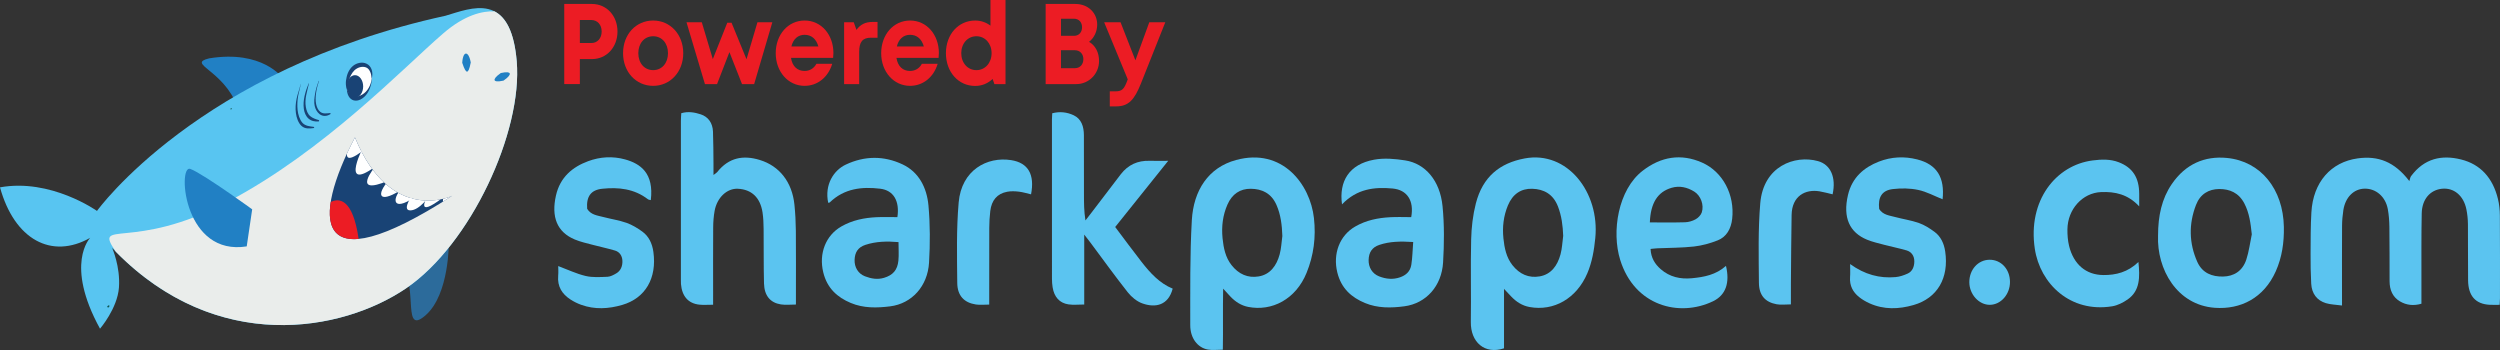 <?xml version="1.0" encoding="utf-8"?>
<!-- Generator: Adobe Illustrator 16.0.0, SVG Export Plug-In . SVG Version: 6.00 Build 0)  -->
<!DOCTYPE svg PUBLIC "-//W3C//DTD SVG 1.1//EN" "http://www.w3.org/Graphics/SVG/1.1/DTD/svg11.dtd">
<svg version="1.1" id="Layer_1" xmlns="http://www.w3.org/2000/svg" xmlns:xlink="http://www.w3.org/1999/xlink" x="0px" y="0px"
	 width="300px" height="42px" viewBox="0 0 300 42" enable-background="new 0 0 300 42" xml:space="preserve">
<rect x="0" y="0" width="300" height="42" fill="#333333" stroke="none"/>
<g>
	<defs>
		<rect id="SVGID_1_" width="300" height="42"/>
	</defs>
	<clipPath id="SVGID_2_">
		<use xlink:href="#SVGID_1_"  overflow="visible"/>
	</clipPath>
	<path clip-path="url(#SVGID_2_)" fill="#5BC4F0" d="M281.04,36.661c-0.765-0.106-1.38-0.11-1.95-0.287
		c-1.046-0.325-1.681-1.125-1.746-2.348c-0.063-1.196-0.08-2.397-0.074-3.598c0.008-1.649,0.001-3.303,0.096-4.948
		c0.211-3.633,2.346-6.029,5.56-6.475c2.438-0.338,4.418,0.392,6.195,2.726c0.083-0.248,0.104-0.461,0.209-0.599
		c1.589-2.13,3.673-2.573,5.984-2c2.324,0.576,3.819,2.193,4.438,4.735c0.157,0.643,0.228,1.329,0.232,1.997
		c0.023,3.303,0.014,6.604,0.013,9.905c0,0.22-0.021,0.44-0.039,0.81c-0.419,0-0.814,0.018-1.209-0.004
		c-1.677-0.091-2.556-1.062-2.578-2.92c-0.026-2.25,0.003-4.502-0.019-6.753c-0.006-0.594-0.067-1.197-0.184-1.777
		c-0.331-1.657-1.512-2.628-2.942-2.475c-1.415,0.152-2.386,1.263-2.419,2.954c-0.055,2.738-0.028,5.478-0.035,8.216
		c-0.002,0.86,0,1.72,0,2.628c-0.932,0.269-1.785,0.186-2.585-0.287c-0.856-0.508-1.235-1.352-1.237-2.412
		c-0.005-2.177,0.004-4.353-0.023-6.528c-0.01-0.709-0.062-1.428-0.188-2.121c-0.274-1.5-1.42-2.481-2.778-2.461
		c-1.296,0.021-2.313,1.018-2.557,2.566c-0.098,0.625-0.152,1.265-0.156,1.898c-0.016,2.702-0.007,5.403-0.007,8.104V36.661z"/>
	<path clip-path="url(#SVGID_2_)" fill="#5BC4F0" d="M146.74,41.963c-0.67,0-1.251,0.084-1.804-0.018
		c-1.232-0.227-2.108-1.376-2.105-2.92c0.009-4.202-0.05-8.413,0.189-12.601c0.205-3.572,1.977-6.32,5.308-7.224
		c5.58-1.515,8.895,2.947,9.345,6.959c0.259,2.299-0.03,4.488-0.883,6.582c-1.293,3.177-4.166,4.649-7.008,4.087
		c-0.832-0.164-1.526-0.606-2.129-1.239c-0.242-0.254-0.476-0.518-0.875-0.952C146.727,37.171,146.787,39.534,146.74,41.963
		 M153.882,28.325c-0.044-1.302-0.189-2.562-0.704-3.73c-0.62-1.416-1.756-1.934-3.094-1.943c-1.259-0.01-2.227,0.619-2.787,1.89
		c-0.564,1.278-0.731,2.637-0.59,4.047c0.117,1.169,0.347,2.29,1.069,3.214c0.868,1.109,1.978,1.587,3.275,1.366
		c1.358-0.231,2.132-1.265,2.508-2.64C153.752,29.822,153.78,29.062,153.882,28.325"/>
	<path clip-path="url(#SVGID_2_)" fill="#5BC4F0" d="M180.482,34.665v7.134c-2.334,0.771-4.018-0.753-3.982-3.158
		c0.049-3.304-0.042-6.608,0.039-9.909c0.035-1.447,0.207-2.931,0.563-4.319c0.828-3.22,2.881-4.846,5.867-5.403
		c5.108-0.951,9.008,4.074,8.467,9.551c-0.145,1.464-0.384,2.889-0.954,4.229c-1.303,3.056-4.047,4.583-6.94,4.051
		c-0.87-0.159-1.593-0.616-2.219-1.283C181.085,35.303,180.846,35.051,180.482,34.665 M187.583,28.31
		c-0.042-1.226-0.193-2.403-0.625-3.525c-0.577-1.5-1.703-2.09-3.086-2.133c-1.347-0.042-2.359,0.634-2.926,2.005
		c-0.519,1.253-0.679,2.576-0.536,3.947c0.121,1.17,0.352,2.289,1.077,3.21c0.872,1.107,1.983,1.578,3.279,1.351
		c1.358-0.237,2.125-1.274,2.497-2.65C187.455,29.807,187.482,29.045,187.583,28.31"/>
	<path clip-path="url(#SVGID_2_)" fill="#5BC4F0" d="M85.573,36.567c-0.643,0-1.15,0.044-1.65-0.009
		c-1.33-0.141-2.084-1.004-2.207-2.473c-0.015-0.186-0.01-0.375-0.01-0.563c0-6.344-0.001-12.689,0.002-19.034
		c0-0.293,0.027-0.586,0.043-0.903c0.824-0.244,1.603-0.107,2.34,0.136c0.891,0.294,1.426,1.025,1.467,2.075
		c0.051,1.274,0.044,2.551,0.059,3.827c0.005,0.4,0.001,0.8,0.001,1.376c0.249-0.192,0.366-0.249,0.442-0.345
		c1.402-1.769,3.146-2.058,5.105-1.461c2.362,0.718,3.887,2.649,4.166,5.364c0.107,1.042,0.161,2.094,0.171,3.142
		c0.024,2.552,0.008,5.105,0.008,7.658c0,0.367,0,0.733,0,1.188c-0.669,0-1.246,0.072-1.803-0.015
		c-1.279-0.2-1.989-1.052-2.027-2.512c-0.057-2.176-0.023-4.354-0.047-6.531c-0.008-0.673-0.029-1.355-0.133-2.017
		c-0.278-1.775-1.321-2.741-2.959-2.819c-1.313-0.062-2.495,1.069-2.784,2.633c-0.121,0.656-0.171,1.339-0.176,2.01
		c-0.019,2.629-0.008,5.257-0.008,7.885C85.573,35.591,85.573,36.001,85.573,36.567"/>
	<path clip-path="url(#SVGID_2_)" fill="#5BC4F0" d="M140.723,34.636c-0.522,1.991-2.044,2.346-3.652,1.768
		c-0.642-0.23-1.278-0.747-1.728-1.315c-1.542-1.948-3-3.979-4.491-5.976c-0.186-0.25-0.381-0.493-0.744-0.962v8.389
		c-0.707,0-1.315,0.073-1.903-0.016c-1.057-0.162-1.702-0.875-1.89-2.046c-0.053-0.33-0.079-0.67-0.079-1.005
		c-0.005-6.383-0.004-12.764-0.002-19.147c0-0.223,0.02-0.447,0.034-0.734c0.89-0.234,1.762-0.145,2.576,0.24
		c0.922,0.436,1.221,1.348,1.224,2.394c0.008,2.365,0.006,4.73,0.008,7.095c0.001,1.008,0,2.016,0.177,3.132
		c0.229-0.294,0.459-0.586,0.685-0.882c1.182-1.55,2.36-3.104,3.547-4.649c0.897-1.169,2.061-1.66,3.433-1.626
		c0.713,0.018,1.427,0.003,2.266,0.003c-2.139,2.671-4.21,5.255-6.361,7.941c1.095,1.453,2.114,2.843,3.171,4.196
		C138.038,32.772,139.169,34.008,140.723,34.636"/>
	<path clip-path="url(#SVGID_2_)" fill="#5BC4F0" d="M258.966,28.266c0.003-2.359,0.436-4.408,1.651-6.182
		c1.661-2.421,3.965-3.389,6.618-3.13c4.071,0.396,6.745,3.749,6.829,8.273c0.035,1.865-0.22,3.647-0.972,5.332
		c-1.435,3.21-4.216,4.598-7.308,4.377C261.218,36.608,258.806,32.283,258.966,28.266 M270.215,28.122
		c-0.138-1.329-0.298-2.577-0.899-3.719c-0.674-1.282-1.767-1.726-3.013-1.72c-1.246,0.007-2.272,0.593-2.78,1.903
		c-0.888,2.291-0.844,4.61,0.155,6.843c0.613,1.367,1.799,1.781,3.088,1.757c1.292-0.025,2.336-0.655,2.793-2.039
		C269.878,30.18,270.003,29.134,270.215,28.122"/>
	<path clip-path="url(#SVGID_2_)" fill="#5BC4F0" d="M198.067,29.873c0.049,1.079,0.531,1.822,1.209,2.418
		c1.097,0.964,2.384,1.226,3.745,1.098c1.461-0.138,2.894-0.406,4.097-1.483c0.483,2.015-0.016,3.506-1.555,4.246
		c-4.054,1.95-9.419,0.563-11.137-4.957c-1.064-3.417-0.247-8.425,2.678-10.693c2.206-1.711,4.618-2.109,7.147-0.991
		c2.484,1.098,3.937,3.859,3.611,6.752c-0.135,1.201-0.686,2.164-1.728,2.577c-0.915,0.364-1.887,0.632-2.853,0.741
		c-1.45,0.164-2.918,0.148-4.378,0.215C198.642,29.807,198.379,29.844,198.067,29.873 M197.982,26.689
		c1.459,0,2.839,0.026,4.217-0.017c0.429-0.013,0.884-0.144,1.267-0.354c0.302-0.165,0.63-0.486,0.744-0.821
		c0.302-0.897-0.12-2.027-0.902-2.508c-0.849-0.522-1.76-0.737-2.731-0.45C198.924,23.029,198.07,24.348,197.982,26.689"/>
	<path clip-path="url(#SVGID_2_)" fill="#5BC4F0" d="M107.687,26.056c0.292-1.957-0.476-3.225-2.072-3.412
		c-2.18-0.255-4.288-0.049-6.047,1.648c-0.041,0.039-0.123,0.027-0.186,0.039c-0.456-2.191,0.674-3.901,2.106-4.576
		c2.261-1.066,4.575-1.088,6.828-0.025c1.928,0.91,2.904,2.763,3.101,4.941c0.205,2.265,0.202,4.574,0.068,6.848
		c-0.167,2.823-2.067,4.917-4.667,5.242c-1.58,0.198-3.196,0.239-4.736-0.411c-1.601-0.675-2.828-1.752-3.294-3.679
		c-0.544-2.254,0.298-4.424,2.177-5.498c1.322-0.756,2.755-1.041,4.225-1.109C106.029,26.023,106.872,26.056,107.687,26.056
		 M107.821,29.053c-1.389-0.119-2.699-0.089-3.975,0.331c-0.877,0.289-1.261,0.882-1.295,1.788
		c-0.033,0.889,0.421,1.665,1.244,1.983c0.74,0.285,1.501,0.423,2.296,0.182c1.044-0.317,1.606-0.914,1.718-2.071
		C107.876,30.57,107.821,29.86,107.821,29.053"/>
	<path clip-path="url(#SVGID_2_)" fill="#5BC4F0" d="M161.041,24.523c-0.382-2.767,0.852-4.809,3.842-5.359
		c1.212-0.224,2.513-0.109,3.744,0.084c2.406,0.377,4.178,2.417,4.48,5.505c0.219,2.225,0.198,4.5,0.064,6.736
		c-0.17,2.84-2.036,4.919-4.645,5.266c-1.577,0.21-3.192,0.245-4.735-0.396c-1.604-0.668-2.837-1.735-3.312-3.659
		c-0.556-2.252,0.277-4.439,2.143-5.514c1.319-0.762,2.754-1.045,4.222-1.121c0.842-0.044,1.688-0.008,2.502-0.008
		c0.367-1.977-0.496-3.273-2.224-3.435C164.938,22.417,162.841,22.648,161.041,24.523 M169.583,29.041
		c-1.482-0.092-2.793-0.083-4.069,0.348c-0.867,0.292-1.254,0.896-1.279,1.802c-0.024,0.89,0.436,1.653,1.26,1.974
		c0.813,0.316,1.642,0.41,2.496,0.117c0.705-0.243,1.238-0.692,1.366-1.496C169.494,30.922,169.507,30.035,169.583,29.041"/>
	<path clip-path="url(#SVGID_2_)" fill="#5BC4F0" d="M66.989,31.927c1.113,0.416,2.173,0.925,3.28,1.188
		c0.847,0.201,1.757,0.133,2.636,0.098c0.354-0.015,0.72-0.218,1.046-0.407c0.532-0.308,0.76-0.864,0.739-1.499
		c-0.02-0.618-0.346-1.079-0.886-1.24c-0.882-0.263-1.782-0.447-2.67-0.685c-0.723-0.194-1.462-0.352-2.153-0.641
		c-2.154-0.899-2.845-2.722-2.265-5.284c0.497-2.201,1.995-3.427,3.86-4.115c1.445-0.533,2.95-0.622,4.428-0.214
		c1.864,0.515,3.484,1.662,3.093,4.886c-0.122-0.035-0.257-0.035-0.348-0.105c-1.662-1.275-3.539-1.456-5.468-1.26
		c-1.374,0.141-1.936,0.927-1.822,2.41c0.455,0.738,1.235,0.797,1.949,0.986c0.922,0.243,1.873,0.381,2.773,0.696
		c0.667,0.235,1.308,0.623,1.897,1.05c0.772,0.56,1.185,1.414,1.327,2.429c0.441,3.158-0.954,5.563-3.744,6.373
		c-1.637,0.475-3.289,0.574-4.924-0.018c-0.448-0.161-0.889-0.38-1.294-0.645c-0.97-0.636-1.579-1.517-1.46-2.853
		C67.021,32.672,66.989,32.259,66.989,31.927"/>
	<path clip-path="url(#SVGID_2_)" fill="#5BC4F0" d="M222.016,31.686c1.748,1.265,3.539,1.736,5.454,1.565
		c0.495-0.045,0.997-0.215,1.459-0.426c0.558-0.255,0.79-0.831,0.79-1.461c0-0.669-0.351-1.148-0.935-1.318
		c-0.883-0.255-1.785-0.436-2.674-0.669c-0.69-0.184-1.394-0.339-2.056-0.611c-2.111-0.866-2.932-2.648-2.297-5.363
		c0.491-2.108,1.92-3.31,3.7-4.007c1.507-0.589,3.068-0.661,4.625-0.262c2.347,0.601,3.302,2.162,3.031,4.78
		c-0.963-0.384-1.915-0.909-2.922-1.123c-0.985-0.209-2.036-0.219-3.038-0.103c-1.319,0.151-1.812,0.971-1.652,2.392
		c0.457,0.713,1.204,0.771,1.886,0.955c0.955,0.258,1.94,0.395,2.874,0.722c0.666,0.233,1.302,0.637,1.888,1.069
		c0.735,0.544,1.131,1.374,1.275,2.344c0.472,3.192-0.943,5.615-3.796,6.433c-1.778,0.511-3.562,0.577-5.3-0.212
		c-0.435-0.198-0.864-0.446-1.244-0.752c-0.724-0.583-1.154-1.354-1.075-2.402C222.043,32.791,222.016,32.339,222.016,31.686"/>
	<path clip-path="url(#SVGID_2_)" fill="#5BC4F0" d="M256.705,24.766c-1.353-1.46-2.907-1.788-4.59-1.715
		c-2.207,0.097-3.999,2.045-4.024,4.475c-0.008,0.666,0.045,1.356,0.202,1.995c0.548,2.212,2.029,3.465,4.097,3.484
		c1.521,0.015,2.957-0.342,4.223-1.567c0.182,1.813,0.204,3.447-1.287,4.49c-0.56,0.391-1.22,0.723-1.868,0.828
		c-5.009,0.81-8.656-2.705-9.282-6.916c-0.86-5.787,2.53-10.029,6.959-10.59c1.064-0.134,2.096-0.174,3.114,0.218
		c1.675,0.645,2.448,1.844,2.457,3.791C256.707,23.702,256.705,24.148,256.705,24.766"/>
	<path clip-path="url(#SVGID_2_)" fill="#5BC4F0" d="M123.726,23.32c-0.487-0.11-0.972-0.266-1.467-0.323
		c-0.465-0.053-0.952-0.073-1.409,0.016c-1.19,0.229-1.861,1.012-2.018,2.319c-0.08,0.667-0.116,1.346-0.12,2.02
		c-0.013,2.627-0.005,5.254-0.006,7.881c0,0.404,0,0.808,0,1.317c-0.61,0-1.117,0.063-1.607-0.013
		c-1.397-0.213-2.214-1.047-2.228-2.585c-0.03-3.222-0.11-6.466,0.17-9.665c0.34-3.879,3.411-5.522,6.294-5.072
		C123.39,19.538,124.185,20.943,123.726,23.32"/>
	<path clip-path="url(#SVGID_2_)" fill="#5BC4F0" d="M219.912,23.318c-0.519-0.12-1.038-0.27-1.565-0.358
		c-1.706-0.286-3.316,0.554-3.354,2.837c-0.046,2.738-0.06,5.478-0.084,8.215c-0.007,0.815-0.001,1.631-0.001,2.515
		c-0.656,0-1.203,0.081-1.722-0.017c-1.356-0.252-2.104-1.06-2.116-2.575c-0.028-3.185-0.105-6.39,0.162-9.553
		c0.377-4.448,4.142-5.817,6.923-5.05C219.689,19.756,220.354,21.293,219.912,23.318"/>
	<path clip-path="url(#SVGID_2_)" fill="#5BC4F0" d="M236.318,33.879c-0.011-1.515,1.047-2.696,2.424-2.709
		c1.391-0.014,2.449,1.133,2.456,2.658c0.007,1.487-1.087,2.736-2.409,2.751C237.482,36.593,236.329,35.333,236.318,33.879"/>
	<path clip-path="url(#SVGID_2_)" fill="#EC1C24" d="M74.098,3.782c0,1.896-1.318,3.308-3.057,3.308h-1.458v3.001h-1.874V0.476
		h3.332C72.778,0.476,74.098,1.884,74.098,3.782 M72.2,3.782c0-0.798-0.497-1.38-1.24-1.38h-1.377v2.761h1.377
		C71.703,5.164,72.2,4.582,72.2,3.782"/>
	<path clip-path="url(#SVGID_2_)" fill="#EC1C24" d="M74.767,6.383c0-2.25,1.542-3.919,3.612-3.919c2.059,0,3.611,1.671,3.611,3.919
		c0,2.237-1.552,3.919-3.611,3.919C76.309,10.302,74.767,8.62,74.767,6.383 M80.159,6.383c0-1.201-0.739-2.033-1.78-2.033
		c-1.042,0-1.781,0.832-1.781,2.033s0.739,2.033,1.781,2.033C79.42,8.416,80.159,7.584,80.159,6.383"/>
	<polygon clip-path="url(#SVGID_2_)" fill="#EC1C24" points="92.68,2.674 90.498,10.092 89.043,10.092 87.531,6.255 86.046,10.092 
		84.592,10.092 82.381,2.674 84.216,2.674 85.538,7.093 87.275,2.725 87.784,2.725 89.581,7.11 90.893,2.674 	"/>
	<path clip-path="url(#SVGID_2_)" fill="#EC1C24" d="M100.01,6.357c0,0.196-0.012,0.392-0.035,0.588h-5.056
		c0.157,1.012,0.757,1.57,1.633,1.57c0.628,0,1.143-0.33,1.417-0.86h1.899c-0.486,1.617-1.765,2.647-3.316,2.647
		c-1.973,0-3.465-1.696-3.465-3.919c0-2.234,1.482-3.919,3.465-3.919C98.604,2.464,100.011,4.22,100.01,6.357L100.01,6.357z
		 M94.967,5.575h3.238c-0.256-0.907-0.842-1.398-1.653-1.398C95.749,4.177,95.177,4.697,94.967,5.575"/>
	<path clip-path="url(#SVGID_2_)" fill="#EC1C24" d="M105.305,2.633v1.892h-0.784c-1.018,0-1.42,0.501-1.42,1.714v3.853h-1.807
		V2.674h1.159l0.321,0.909c0.476-0.656,1.079-0.95,1.937-0.95H105.305z"/>
	<path clip-path="url(#SVGID_2_)" fill="#EC1C24" d="M112.665,6.357c0,0.196-0.012,0.392-0.035,0.588h-5.056
		c0.157,1.012,0.757,1.57,1.633,1.57c0.628,0,1.143-0.33,1.417-0.86h1.899c-0.486,1.617-1.765,2.647-3.316,2.647
		c-1.973,0-3.465-1.696-3.465-3.919c0-2.234,1.482-3.919,3.465-3.919C111.258,2.464,112.666,4.22,112.665,6.357L112.665,6.357z
		 M107.622,5.575h3.238c-0.256-0.907-0.842-1.398-1.653-1.398C108.403,4.177,107.832,4.697,107.622,5.575"/>
	<path clip-path="url(#SVGID_2_)" fill="#EC1C24" d="M120.662,0v10.092h-1.334l-0.213-0.618c-0.561,0.531-1.283,0.839-2.092,0.839
		c-2.027,0-3.513-1.684-3.513-3.93c0-2.248,1.486-3.919,3.513-3.919c0.69,0,1.316,0.223,1.833,0.615V0H120.662z M118.991,6.383
		c0-1.163-0.771-2.033-1.821-2.033c-1.05,0-1.819,0.868-1.819,2.033s0.769,2.034,1.819,2.034
		C118.22,8.417,118.991,7.543,118.991,6.383"/>
	<path clip-path="url(#SVGID_2_)" fill="#EC1C24" d="M131.886,7.317c0,1.543-1.221,2.775-2.726,2.775h-3.681V0.476h3.581
		c1.493,0,2.603,1.058,2.603,2.473c0,0.826-0.366,1.597-0.976,2.071C131.452,5.466,131.886,6.301,131.886,7.317 M130.005,7.099
		c0-0.618-0.406-1.073-1.023-1.073h-1.663v2.157h1.663C129.6,8.183,130.005,7.73,130.005,7.099 M129.846,3.274
		c0-0.604-0.377-1.026-0.965-1.026h-1.561v2.051h1.561C129.472,4.299,129.846,3.874,129.846,3.274L129.846,3.274z"/>
	<path clip-path="url(#SVGID_2_)" fill="#EC1C24" d="M139.834,2.674l-2.912,7.319c-0.8,2.011-1.505,2.773-3.004,2.773h-0.744v-1.803
		h0.625c0.871,0,1.096-0.258,1.507-1.379l0.025-0.061l-2.83-6.849h1.966l1.782,4.563l1.664-4.563H139.834z"/>
	<path clip-path="url(#SVGID_2_)" fill="#2180C4" d="M33.903,9.349c0,0-2.403-3.397-8.813-2.345
		c-2.735,0.681,1.676,1.294,3.423,5.822"/>
	<path clip-path="url(#SVGID_2_)" fill="#2C6B9B" d="M53.859,29.081c0,0,0.073,6.228-2.768,8.734
		c-2.84,2.507-0.946-3.235-2.767-5.661"/>
	<path clip-path="url(#SVGID_2_)" fill="#58C5F1" d="M13.456,29.752c12.274,12.922,27.548,10.095,35.276,4.846
		C56.46,29.348,62.733,15.82,62.006,7.34s-5.455-6.36-8.546-5.451C23.821,8.35,11.638,25.31,11.638,25.31S6.092,21.373,0,22.482
		c1.728,6.26,6.183,8.683,10.819,6.059c0,0-3.091,3.129,1.182,10.902c0,0,2.091-2.423,2.273-4.946
		C14.456,31.973,13.456,29.752,13.456,29.752"/>
	<path clip-path="url(#SVGID_2_)" fill="#EAEDEB" d="M27.366,24.199C39.003,18.042,48.277,8.249,53.187,4.008
		c2.583-2.231,4.713-2.7,6.152-2.645c1.323,0.68,2.357,2.369,2.667,5.977c0.727,8.48-5.546,22.008-13.274,27.257
		c-7.636,5.187-22.637,8.006-34.834-4.391C11.115,26.119,15.867,30.284,27.366,24.199"/>
	<path clip-path="url(#SVGID_2_)" fill="#2180C4" d="M30.262,25.119c0,0-1.179-0.857-2.62-1.855
		c-1.782-1.233-3.963-2.684-4.809-2.997c-0.79-0.293-0.997,2.525,0.043,5.15c0.973,2.453,3.036,4.736,6.731,4.15"/>
	<path clip-path="url(#SVGID_2_)" fill="#194375" d="M43.637,7.781c0,0-1.406-0.272-1.91,1.902
		c-0.505,2.174,0.829,2.989,1.982,1.948C44.862,10.589,45.007,7.962,43.637,7.781"/>
	<path clip-path="url(#SVGID_2_)" fill="#FFFFFF" d="M43.637,7.78c0,0-1.406-0.24-1.91,1.681c-0.505,1.921,0.829,2.641,1.982,1.721
		C44.862,10.261,45.007,7.94,43.637,7.78"/>
	<path clip-path="url(#SVGID_2_)" fill="#194375" d="M44.606,9.418c-0.04-0.551-0.23-1.101-0.604-1.292
		c-0.363-0.184-0.851-0.113-1.214,0.119c-0.377,0.223-0.642,0.642-0.832,1.117c-0.19,0.477-0.322,1.001-0.219,1.552
		c-0.303-0.479-0.275-1.139-0.136-1.689c0.123-0.566,0.442-1.139,0.95-1.454c0.495-0.293,1.134-0.381,1.647,0.001
		C44.71,8.18,44.759,8.9,44.606,9.418"/>
	<path clip-path="url(#SVGID_2_)" fill="#194375" d="M41.615,10.372c0,0.746,0.44,1.352,0.982,1.352
		c0.543,0,0.983-0.606,0.983-1.352S43.14,9.02,42.597,9.02C42.055,9.02,41.615,9.625,41.615,10.372"/>
	<path clip-path="url(#SVGID_2_)" fill="#194375" d="M54.267,23.494c0,0-7.334,3.563-11.673-7.006
		C37.493,26.238,37.334,34.412,54.267,23.494"/>
</g>
<g>
	<defs>
		<path id="SVGID_3_" d="M54.266,23.494c0,0-7.333,3.563-11.673-7.006C37.493,26.238,37.335,34.412,54.266,23.494"/>
	</defs>
	<clipPath id="SVGID_4_">
		<use xlink:href="#SVGID_3_"  overflow="visible"/>
	</clipPath>
	<path clip-path="url(#SVGID_4_)" fill="#FFFFFF" d="M43.732,17.333c0,0-3.081,5.835,1.268,2.683
		C45,18.271,43.732,17.333,43.732,17.333"/>
	<path clip-path="url(#SVGID_4_)" fill="#FFFFFF" d="M49.711,23.033c0,0-1.631,2.214-0.483,2.214c1.147,0,2.355-1.812,2.355-1.812
		L49.711,23.033z"/>
	<path clip-path="url(#SVGID_4_)" fill="#FFFFFF" d="M45,20.016c0,0-2.976,3.597,1.617,1.657c-1.448,1.663-1.198,2.771,1.347,1.22
		c-0.998,1.275-0.599,2.55,2.147,0.499c0.898,0.221,1.148,0.221,1.148,0.221s-1.597,2.772,1.947,0.057c-0.2,0.775,0.2,1.44,0.2,1.44
		l2.595-2.494l-12.879-7.539c0,0-3.544,5.931,0.3,3.104c1.098,0.444,1.497,1.608,1.497,1.608"/>
</g>
<g>
	<defs>
		<rect id="SVGID_5_" width="300" height="42"/>
	</defs>
	<clipPath id="SVGID_6_">
		<use xlink:href="#SVGID_5_"  overflow="visible"/>
	</clipPath>
	<path clip-path="url(#SVGID_6_)" fill="#EC1C24" d="M39.685,24.24c1.04-0.504,2.652-0.387,3.352,4.43
		C40.107,28.947,39.237,27.115,39.685,24.24"/>
	<path clip-path="url(#SVGID_6_)" fill="#2180C4" d="M56.492,7.489c-0.085,0.456-0.158,0.685-0.229,0.862
		c-0.071,0.162-0.14,0.239-0.214,0.243c-0.074,0.005-0.152-0.067-0.243-0.222c-0.094-0.168-0.195-0.391-0.338-0.837
		c0.028-0.455,0.097-0.685,0.174-0.861c0.079-0.163,0.172-0.242,0.269-0.245c0.097-0.003,0.198,0.066,0.298,0.221
		C56.308,6.819,56.406,7.042,56.492,7.489"/>
	<path clip-path="url(#SVGID_6_)" fill="#2180C4" d="M60.097,8.763c0.405-0.092,0.621-0.1,0.793-0.088
		c0.161,0.016,0.25,0.064,0.278,0.14c0.029,0.075-0.006,0.178-0.111,0.313c-0.117,0.14-0.279,0.3-0.632,0.545
		c-0.408,0.093-0.625,0.101-0.796,0.089c-0.16-0.016-0.25-0.065-0.276-0.141c-0.026-0.076,0.009-0.18,0.115-0.315
		C59.585,9.166,59.746,9.007,60.097,8.763"/>
	<path clip-path="url(#SVGID_6_)" fill="#194375" d="M38.249,9.71c-0.196,0.509-0.361,1.042-0.448,1.588
		c-0.074,0.467-0.142,0.95-0.037,1.419c0.087,0.385,0.287,0.744,0.58,0.975c0.395,0.311,0.891,0.267,1.297,0.008
		c0.053-0.034,0.032-0.137-0.033-0.132c-0.412,0.03-0.835,0.135-1.196-0.16c-0.269-0.219-0.407-0.584-0.481-0.934
		c-0.088-0.424-0.059-0.896-0.001-1.322c0.067-0.492,0.189-0.963,0.354-1.426C38.292,9.704,38.258,9.688,38.249,9.71"/>
	<path clip-path="url(#SVGID_6_)" fill="#194375" d="M37.039,10.009c-0.381,0.933-0.722,2.02-0.58,3.057
		c0.061,0.442,0.238,0.877,0.558,1.16c0.355,0.312,0.766,0.378,1.206,0.349c0.084-0.005,0.108-0.143,0.02-0.168
		c-0.345-0.099-0.746-0.235-1.029-0.481c-0.3-0.261-0.439-0.675-0.511-1.077c-0.174-0.979,0.161-1.894,0.369-2.824
		C37.077,10.003,37.048,9.987,37.039,10.009"/>
	<path clip-path="url(#SVGID_6_)" fill="#194375" d="M36.071,10.067c-0.108,0.609-0.358,1.173-0.48,1.779
		c-0.116,0.573-0.161,1.159-0.081,1.742c0.075,0.539,0.272,1.149,0.66,1.511c0.426,0.398,0.951,0.331,1.467,0.272
		c0.087-0.009,0.087-0.14,0-0.15c-0.445-0.051-1.01-0.103-1.341-0.479c-0.348-0.395-0.526-1.002-0.583-1.54
		c-0.057-0.543-0.034-1.088,0.053-1.627c0.083-0.509,0.259-0.991,0.318-1.506C36.085,10.061,36.072,10.059,36.071,10.067"/>
	<path clip-path="url(#SVGID_6_)" fill="#0D5550" d="M27.76,13.123c0.013-0.014,0.025-0.028,0.038-0.042
		c0.054-0.061-0.035-0.15-0.089-0.09c-0.013,0.014-0.026,0.028-0.038,0.043C27.616,13.094,27.705,13.184,27.76,13.123"/>
	<path clip-path="url(#SVGID_6_)" fill="#0D5550" d="M12.986,36.661c-0.028,0.024-0.057,0.05-0.085,0.075
		c-0.104,0.093,0.069,0.248,0.159,0.122c0.022-0.029,0.043-0.06,0.065-0.091C13.187,36.683,13.057,36.598,12.986,36.661"/>
	<path clip-path="url(#SVGID_6_)" fill="#2180C4" d="M50.711,37.937c-0.018,0.02-0.036,0.04-0.053,0.059"/>
</g>
</svg>
